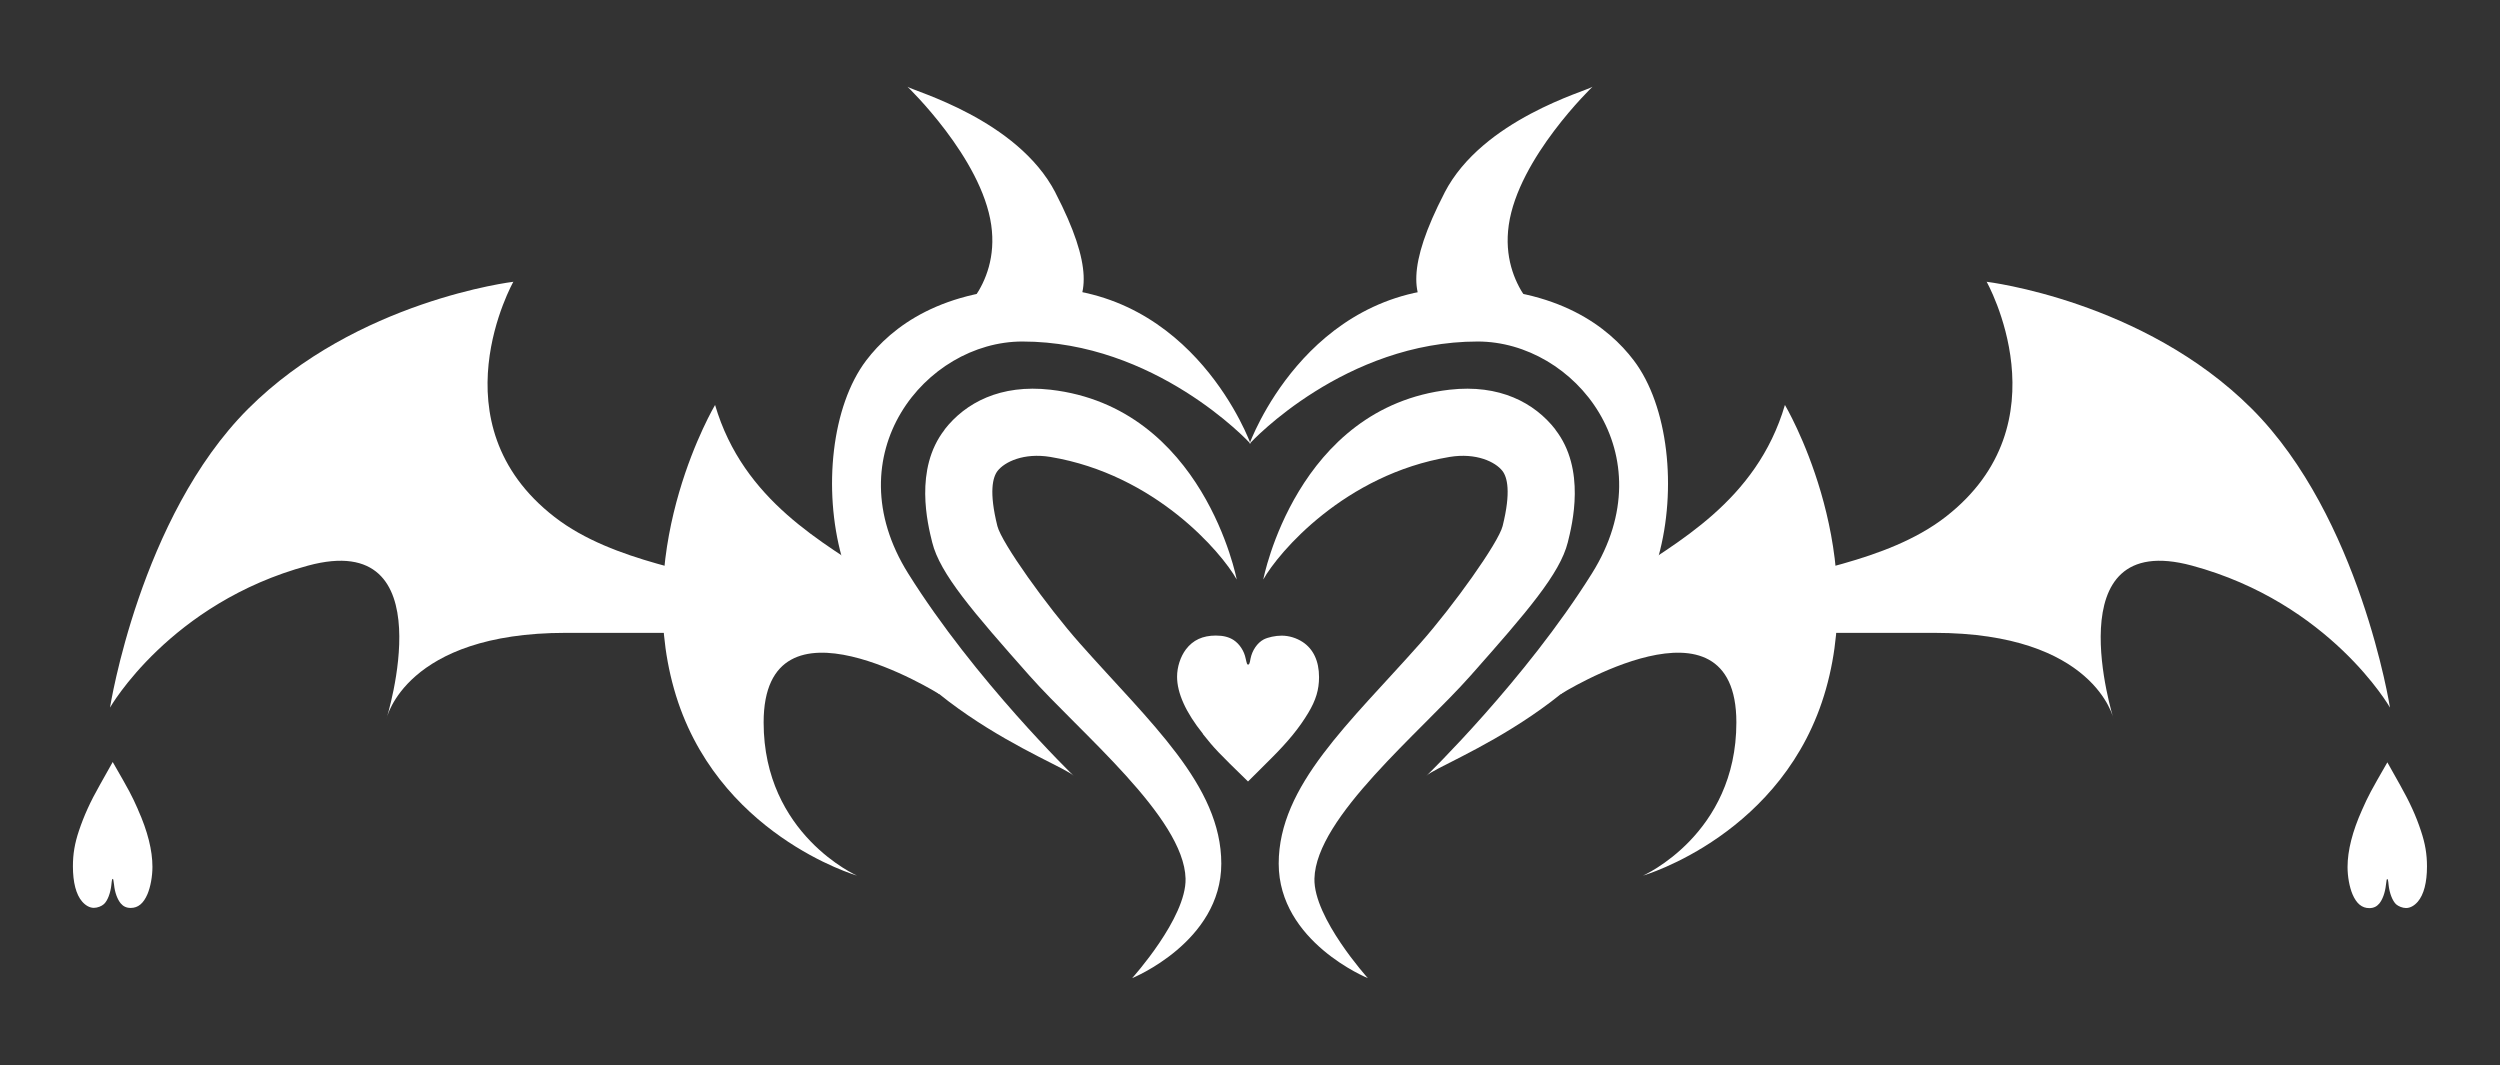 <?xml version="1.0" encoding="UTF-8"?>
<svg xmlns="http://www.w3.org/2000/svg" version="1.1" viewBox="0 0 277 118">
  <rect x="0" y="0" width="277" height="118" fill="#333333" stroke="none"/>
  <defs>
    <style>
      .cls-1 {
        fill: #fff;
      }
    </style>
  </defs>
  <!-- Generator: Adobe Illustrator 28.7.3, SVG Export Plug-In . SVG Version: 1.2.0 Build 164)  -->
  <g>
    <g id="_レイヤー_1" data-name="レイヤー_1">
      <g id="_レイヤー_1-2" data-name="_レイヤー_1">
        <g>
          <g>
            <path class="cls-1" d="M104.67,47.6c-3.41,4.37-1.88,10.49-1.38,12.5.86,3.46,4.47,7.65,10.78,14.77,5.55,6.27,17.12,15.68,17.29,22.48.11,4.35-5.92,11.03-5.92,11.03,0,0,9.88-4.01,9.88-12.69s-7.9-15.62-15.68-24.41c-3.66-4.13-8.66-11.13-9.13-12.99-.95-3.81-.51-5.42.02-6.11.78-1,2.9-2.04,5.86-1.55,11.62,1.94,18.96,10.58,20.64,13.58,0,0-3.65-19.09-20.64-21.03-5.54-.63-9.41,1.44-11.73,4.41h0Z"/>
            <path class="cls-1" d="M95.98,39.93c-3.84,5.06-4.79,14.27-2.72,21.76,4.42,15.97,24.35,22.8,25.71,24.28,0,0-10.94-10.59-18.35-22.44-8.25-13.19,1.92-25.69,12.66-25.69,14.66,0,25.02,11.01,25.29,11.35,0,0-6.2-17.3-23.51-17.3-10.72,0-16.29,4.37-19.08,8.04Z"/>
            <path class="cls-1" d="M116.94,21.35c4.23,8.17,3.66,11.72,1.34,13.81l-12.82.43s5.36-3.65,4.37-10.65c-1.06-7.45-9.28-15.33-9.28-15.33.62.47,12.18,3.6,16.39,11.73h0Z"/>
            <path class="cls-1" d="M56.89,31.22s-17.38,2.07-29.39,14.07c-12,12-15.31,33.11-15.31,33.11,0,0,6.62-11.59,21.94-15.73,15.31-4.14,8.69,16.97,8.69,16.97,0,0,2.07-9.52,19.87-9.52h23.59s1.82-2.19-4.14-4.97c-3.97-1.85-14.08-2.73-20.7-7.87-13.41-10.39-4.55-26.08-4.55-26.08v.02Z"/>
            <path class="cls-1" d="M97.3,64.18c-5.96-4.02-14.92-8.6-18.07-19.31,0,0-9.1,15.32-4.55,31.46,4.55,16.14,20.28,20.69,20.28,20.69,0,0-10.35-4.55-10.35-16.97,0-15.32,19.47-3.14,19.47-3.14,0,0-.99-8.83-6.78-12.73Z"/>
            <path class="cls-1" d="M15.29,89.71c1.07,2.38,1.6,4.52,1.6,6.33,0,1.07-.21,2.22-.55,3.03-.44,1.03-1.04,1.53-1.86,1.53-.47,0-.82-.17-1.1-.5-.37-.44-.66-1.22-.74-2.05-.08-.61-.09-.67-.15-.67s-.1.11-.15.67c-.1.9-.41,1.74-.82,2.12-.26.24-.72.42-1.12.42-.46,0-.92-.26-1.3-.7-.67-.77-1.02-2.12-1.02-3.9,0-1.38.2-2.55.67-3.95.55-1.64,1.24-3.18,2.32-5.08.77-1.38,1.25-2.22,1.42-2.53,1.88,3.27,2.08,3.64,2.8,5.26v.02Z"/>
          </g>
          <g>
            <path class="cls-1" d="M172.33,47.6c3.41,4.37,1.88,10.49,1.38,12.5-.87,3.46-4.47,7.65-10.78,14.77-5.55,6.27-17.12,15.68-17.29,22.48-.11,4.35,5.92,11.03,5.92,11.03,0,0-9.88-4.01-9.88-12.69s7.9-15.62,15.68-24.41c3.66-4.13,8.66-11.13,9.13-12.99.95-3.81.51-5.42-.02-6.11-.78-1-2.9-2.04-5.86-1.55-11.62,1.94-18.96,10.58-20.64,13.58,0,0,3.65-19.09,20.64-21.03,5.54-.63,9.41,1.44,11.73,4.41h-.01Z"/>
            <path class="cls-1" d="M181.02,39.93c3.84,5.06,4.8,14.27,2.73,21.76-4.42,15.97-24.35,22.8-25.71,24.28,0,0,10.94-10.59,18.35-22.44,8.25-13.19-1.92-25.69-12.66-25.69-14.66,0-25.02,11.01-25.29,11.35,0,0,6.2-17.3,23.51-17.3,10.72,0,16.29,4.37,19.07,8.04h0Z"/>
            <path class="cls-1" d="M160.06,21.35c-4.23,8.17-3.66,11.72-1.34,13.81l12.82.43s-5.36-3.65-4.37-10.65c1.06-7.45,9.28-15.33,9.28-15.33-.62.47-12.18,3.6-16.39,11.73h0Z"/>
            <path class="cls-1" d="M220.11,31.22s17.38,2.07,29.39,14.07c12,12,15.31,33.11,15.31,33.11,0,0-6.62-11.59-21.94-15.73-15.31-4.14-8.69,16.97-8.69,16.97,0,0-2.07-9.52-19.87-9.52h-23.59s-1.82-2.19,4.14-4.97c3.97-1.85,14.07-2.73,20.7-7.87,13.41-10.39,4.55-26.08,4.55-26.08v.02Z"/>
            <path class="cls-1" d="M179.7,64.18c5.96-4.02,14.92-8.6,18.07-19.31,0,0,9.11,15.32,4.55,31.46-4.55,16.14-20.28,20.69-20.28,20.69,0,0,10.35-4.55,10.35-16.97,0-15.32-19.47-3.14-19.47-3.14,0,0,.99-8.83,6.78-12.73Z"/>
            <path class="cls-1" d="M264.51,84.45c.17.31.65,1.15,1.42,2.53,1.07,1.9,1.77,3.43,2.31,5.08.47,1.4.67,2.57.67,3.95,0,1.77-.35,3.12-1.02,3.9-.38.44-.84.7-1.3.7-.39,0-.85-.19-1.11-.42-.4-.39-.72-1.22-.82-2.12-.05-.55-.09-.67-.15-.67s-.08.06-.15.67c-.09.83-.37,1.61-.74,2.05-.28.33-.63.5-1.1.5-.82,0-1.42-.5-1.86-1.53-.34-.81-.55-1.96-.55-3.03,0-1.81.54-3.95,1.61-6.33.72-1.62.92-1.99,2.8-5.26v-.02Z"/>
          </g>
          <path class="cls-1" d="M133.29,81.31c-1.91-2.38-2.87-4.52-2.87-6.33,0-1.07.37-2.22.98-3.03.78-1.03,1.86-1.53,3.32-1.53.84,0,1.46.17,1.97.5.66.44,1.17,1.22,1.33,2.05.14.61.16.67.27.67s.18-.11.27-.67c.18-.9.74-1.74,1.46-2.12.47-.24,1.29-.42,1.99-.42.82,0,1.64.26,2.32.7,1.19.78,1.82,2.12,1.82,3.9,0,1.39-.35,2.55-1.19,3.95-.98,1.64-2.23,3.18-4.14,5.08-1.38,1.38-2.23,2.22-2.54,2.53-3.36-3.27-3.71-3.64-5-5.26v-.02Z"/>
        </g>
      </g>
    </g>
  </g>
</svg>